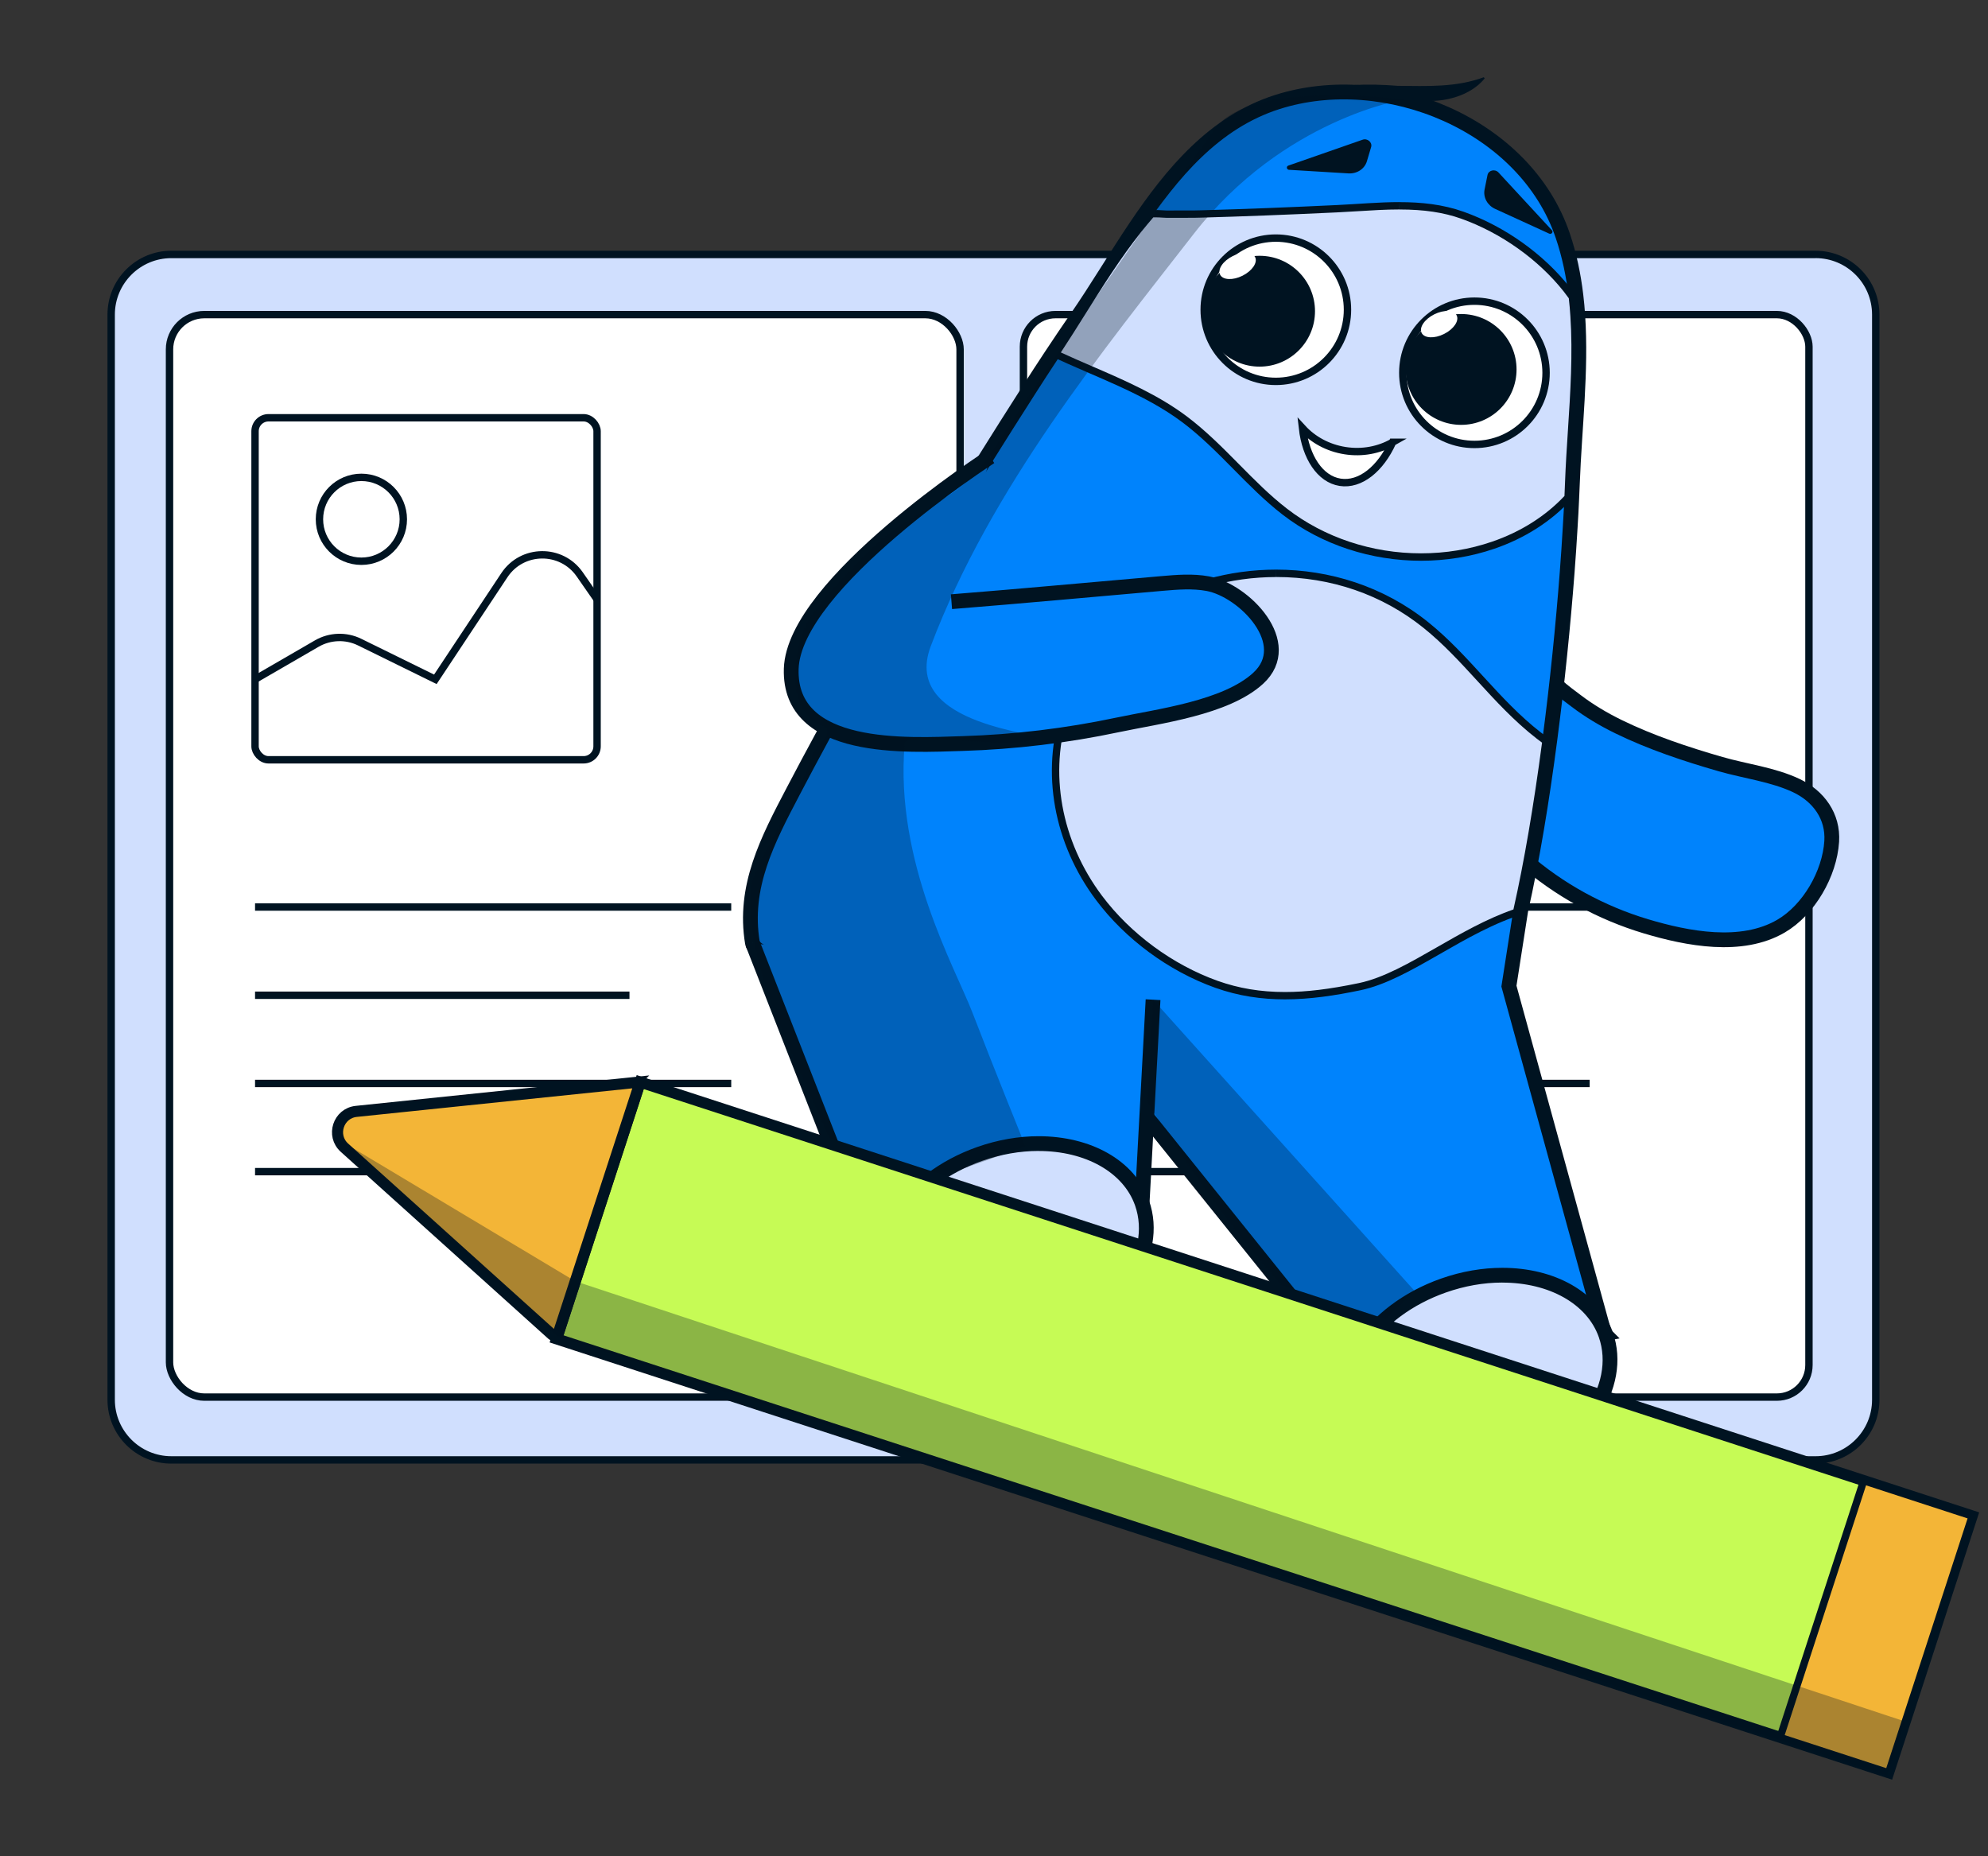 <?xml version="1.0" encoding="UTF-8"?>
<svg xmlns="http://www.w3.org/2000/svg" id="Layer_1" data-name="Layer 1" viewBox="0 0 538.06 502.35">
  <rect x="0" y="0" width="538.06" height="502.35" fill="#333333" stroke="none"/>
  <defs>
    <style>
      .cls-1, .cls-2, .cls-3, .cls-4, .cls-5, .cls-6, .cls-7 {
        stroke: #001321;
        stroke-miterlimit: 10;
      }

      .cls-1, .cls-7 {
        fill: #0083fc;
        stroke-width: 4px;
      }

      .cls-2 {
        fill: #c6fb55;
      }

      .cls-2, .cls-4 {
        stroke-width: 3px;
      }

      .cls-8, .cls-9, .cls-10 {
        fill: #001321;
      }

      .cls-8, .cls-10 {
        opacity: .3;
      }

      .cls-8, .cls-11, .cls-7 {
        fill-rule: evenodd;
      }

      .cls-12, .cls-6 {
        fill: #fff;
      }

      .cls-3 {
        fill: none;
      }

      .cls-3, .cls-5, .cls-6 {
        stroke-width: 2px;
      }

      .cls-4, .cls-5 {
        fill: #f3b537;
      }

      .cls-13, .cls-11 {
        fill: #d0dffe;
      }
    </style>
  </defs>
  <g>
    <g>
      <rect class="cls-13" x="30.08" y="68.86" width="477.6" height="326.27" rx="16.28" ry="16.28"></rect>
      <path class="cls-9" d="M491.4,69.86c8.43,0,15.28,6.86,15.28,15.28v293.71c0,8.43-6.86,15.28-15.28,15.28H46.37c-8.43,0-15.28-6.86-15.28-15.28V85.15c0-8.43,6.86-15.28,15.28-15.28h445.03M491.4,67.86H46.37c-9.54,0-17.28,7.74-17.28,17.28v293.71c0,9.54,7.74,17.28,17.28,17.28h445.03c9.54,0,17.28-7.74,17.28-17.28V85.15c0-9.54-7.74-17.28-17.28-17.28h0Z"></path>
    </g>
    <rect class="cls-6" x="277" y="85.15" width="212.6" height="292.98" rx="8.68" ry="8.68"></rect>
    <g>
      <rect class="cls-3" x="301.37" y="113.07" width="92.57" height="92.57" rx="3.64" ry="3.64"></rect>
      <circle class="cls-3" cx="330.14" cy="140.55" r="11.35"></circle>
      <path class="cls-3" d="M301.37,183.86l16.7-9.67c3.56-2.06,7.92-2.21,11.61-.4l20.49,10.07,18.68-28.18c4.81-7.26,15.43-7.37,20.4-.22l4.68,6.74"></path>
    </g>
    <line class="cls-3" x1="301.37" y1="245.49" x2="430.25" y2="245.49"></line>
    <rect class="cls-6" x="45.88" y="85.15" width="213.97" height="292.98" rx="9.41" ry="9.41"></rect>
    <g>
      <rect class="cls-3" x="69.03" y="113.07" width="92.57" height="92.57" rx="3.64" ry="3.64"></rect>
      <circle class="cls-3" cx="97.81" cy="140.55" r="11.35"></circle>
      <path class="cls-3" d="M69.03,183.86l16.7-9.67c3.56-2.06,7.92-2.21,11.61-.4l20.49,10.07,18.68-28.18c4.81-7.26,15.43-7.37,20.4-.22l4.68,6.74"></path>
    </g>
    <line class="cls-3" x1="69.03" y1="245.49" x2="197.91" y2="245.49"></line>
    <line class="cls-3" x1="301.37" y1="293.24" x2="430.25" y2="293.24"></line>
    <line class="cls-3" x1="69.03" y1="293.24" x2="197.91" y2="293.24"></line>
    <line class="cls-3" x1="69.03" y1="269.37" x2="170.37" y2="269.37"></line>
    <line class="cls-3" x1="301.37" y1="269.37" x2="402.7" y2="269.37"></line>
    <line class="cls-3" x1="69.03" y1="317.11" x2="170.37" y2="317.11"></line>
    <line class="cls-3" x1="301.37" y1="317.11" x2="402.7" y2="317.11"></line>
  </g>
  <line class="cls-3" x1="381.68" y1="227.08" x2="495.76" y2="227.08"></line>
  <path class="cls-1" d="M384.69,170.31c-2.48,22.71,11.04,47.6,27.67,62.15,9.57,8.37,20.98,14.62,33.16,18.26,11.18,3.34,25.82,6.19,36.52-.06,7.54-4.4,13.16-14.18,13.72-22.93.43-6.8-3.55-12.25-9.58-15.11-6.32-2.99-13.81-3.88-20.51-5.81-9.33-2.69-18.87-5.86-27.61-10.13-4.05-1.98-7.96-4.3-11.55-7.04-2.81-2.15-8.23-5.82-8.8-9.57"></path>
  <path class="cls-1" d="M434.26,360.98l-66.65,12.55-76.01-94.59c-7.25-2.42-86.62-15.84-87.94-23.7-2.57-15.29,4.16-27.97,11.01-41.06,5.15-9.83,10.49-19.66,15.99-29.43,15.09-26.87,31.31-53.41,47.77-79.12,2.05-3.21,4.06-6.31,6.03-9.28,2.42-3.66,4.76-7.13,7-10.37,5.27-7.61,10.33-16.2,15.88-24.47,9.9-14.74,21.36-28.47,38.34-33.89,29.31-9.36,67.12,6.06,77.3,36.2,1.79,5.28,2.9,10.69,3.55,16.17.22,1.81.38,3.64.5,5.47,1,15.02-.9,30.46-1.45,45.23-.05,1.43-.12,2.88-.19,4.36-.11,2.52-.25,5.12-.42,7.8-.22,3.87-.5,7.9-.81,12.03-1.09,14.27-2.66,29.9-4.67,45.2-2.16,16.53-4.82,32.67-7.89,46.3l-3.2,20.52,25.85,94.07Z"></path>
  <g>
    <path class="cls-13" d="M347.77,269.49c-6.67,0-12.73-1.01-18.54-3.08-12.36-4.43-23.94-12.94-31.75-23.36-11.31-15.07-14.73-34.04-9.16-50.76,7.4-22.2,30.34-37.12,57.08-37.12,15.1,0,29.1,4.83,40.49,13.97,5.42,4.35,10.14,9.5,14.7,14.48,4.86,5.3,9.88,10.79,15.83,15.42.67.52,1.34,1.02,2.01,1.51-2.27,17.27-4.96,33.03-7.79,45.62l-.13.6.12.1c-7.49,2.51-14.49,6.52-21.27,10.42-7.48,4.29-14.55,8.35-21.33,9.77-8.11,1.69-14.36,2.45-20.26,2.45Z"></path>
    <path class="cls-9" d="M345.4,154.17v2c14.87,0,28.65,4.75,39.86,13.75,5.36,4.3,10.05,9.42,14.59,14.37,4.89,5.33,9.94,10.85,15.95,15.53.52.4,1.04.8,1.56,1.18-2.25,17.01-4.9,32.53-7.7,44.94l-.05.21c-7.32,2.55-14.14,6.46-20.76,10.26-7.41,4.25-14.41,8.27-21.03,9.66-8.05,1.68-14.23,2.42-20.06,2.42-6.55,0-12.5-.99-18.2-3.02-12.19-4.36-23.59-12.76-31.29-23.02-11.11-14.81-14.48-33.44-9.01-49.84,3.63-10.9,11.09-20.14,21.57-26.72,9.97-6.26,22.24-9.71,34.56-9.71v-2M345.4,154.17c-25.52,0-50.13,14.11-58.03,37.8-5.68,17.03-2.19,36.35,9.31,51.67,7.82,10.43,19.5,19.15,32.22,23.7,6.33,2.26,12.61,3.14,18.87,3.14,6.83,0,13.63-1.04,20.46-2.47,13.57-2.85,27.97-15.84,44.44-20.76l-1.06-.88c3.07-13.63,5.73-29.78,7.89-46.3-.84-.6-1.66-1.21-2.47-1.83-11.48-8.93-19.27-20.85-30.52-29.88-12.12-9.73-26.76-14.19-41.12-14.19h0Z"></path>
  </g>
  <path class="cls-9" d="M353.85,25.36c7.71-2.67,16.38-2.77,24.46-2.13,7.9.06,15.76.47,23.29-2.33,0,0,.24.32.24.32-2.73,3.36-7.08,5.21-11.29,5.85-6.2.93-12.55-.88-18.58-1.51-5.99-.87-12.02-.83-18.03.18,0,0-.1-.39-.1-.39h0Z"></path>
  <path class="cls-9" d="M348.92,45.96l16.04.97c2.32.14,4.38-1.22,5-3.29l1.14-3.83c.38-1.27-.98-2.46-2.3-2l-20.11,7.01c-.63.22-.46,1.11.22,1.15Z"></path>
  <path class="cls-9" d="M419.29,63.23l-14.62-6.69c-2.11-.97-3.29-3.13-2.86-5.26l.79-3.91c.26-1.3,2.02-1.71,2.97-.69l14.46,15.64c.45.49-.12,1.19-.74.91Z"></path>
  <g>
    <path class="cls-13" d="M384.62,150.76c-13.53,0-26.62-4.36-36.87-12.28-4.72-3.65-8.98-7.96-13.11-12.14-4.34-4.39-8.83-8.94-13.9-12.77-7.67-5.8-16.77-9.73-25.57-13.54-3.15-1.36-6.39-2.76-9.5-4.22,2.46-3.7,4.84-7.5,7.14-11.17,4.75-7.57,9.66-15.39,15.32-22.51,1.12-1.42,2.31-2.84,3.53-4.24.13-.03.43-.06,1.03-.06.73,0,1.58.05,2.21.09.42.03.75.05.92.05.69,0,1.35-.01,2.01-.01h3.58c1.24,0,2.47,0,3.71-.04,11.02-.31,23.05-.77,36.77-1.42,1.88-.09,3.75-.21,5.63-.32,3.71-.23,7.54-.47,11.28-.47,6.74,0,12.16.81,17.04,2.55,10.9,3.89,21.17,11.18,28.17,20,.52.66,1.04,1.35,1.58,2.11.19,1.65.35,3.38.46,5.16.69,10.26,0,20.85-.67,31.09-.3,4.63-.61,9.41-.78,14.04-.05,1.31-.11,2.64-.17,3.99-5.24,5.7-12.23,10.16-20.24,12.91-6.22,2.13-12.8,3.22-19.56,3.22Z"></path>
    <path class="cls-9" d="M378.79,54.7v2h0c6.62,0,11.93.79,16.7,2.49,10.73,3.83,20.83,11,27.71,19.67.47.59.93,1.21,1.4,1.86.18,1.54.32,3.17.43,4.86.68,10.19,0,20.75-.67,30.96-.3,4.63-.61,9.42-.78,14.07-.04,1.19-.1,2.39-.15,3.62-5.1,5.45-11.85,9.72-19.58,12.37-6.11,2.1-12.59,3.16-19.24,3.16-13.31,0-26.18-4.29-36.26-12.07-4.67-3.6-8.91-7.9-13.01-12.05-4.37-4.42-8.89-8.99-14.01-12.86-7.77-5.87-16.92-9.83-25.78-13.66-2.78-1.2-5.64-2.44-8.43-3.73,2.24-3.4,4.41-6.86,6.52-10.22,4.73-7.54,9.62-15.35,15.26-22.43,1.03-1.3,2.12-2.61,3.24-3.91.13,0,.3-.01.54-.01.69,0,1.53.05,2.14.09.44.03.79.05,1.02.05h0c.65,0,1.31-.01,1.96-.01.6,0,1.19,0,1.79,0,.6,0,1.2,0,1.81,0,1.5,0,2.65-.01,3.73-.05,11.02-.31,23.06-.77,36.79-1.42,1.89-.09,3.8-.21,5.64-.32,3.69-.23,7.51-.47,11.22-.47v-2M378.79,54.7c-5.63,0-11.3.53-16.95.8-12.24.58-24.5,1.08-36.76,1.42-1.22.04-2.44.05-3.67.05s-2.4,0-3.6,0c-.66,0-1.32,0-1.98.01h-.02c-.43,0-1.91-.14-3.13-.14-.8,0-1.48.06-1.66.27-1.27,1.44-2.5,2.91-3.68,4.41-8.69,10.91-15.36,23.09-23.15,34.71.09.04.18.09.27.13,11.89,5.67,25.11,10.05,35.67,18.02,9.83,7.42,17.26,17.37,27,24.9,10.69,8.26,24.11,12.49,37.48,12.49,6.76,0,13.51-1.08,19.89-3.27,8.02-2.75,15.37-7.33,20.89-13.44.07-1.48.14-2.94.19-4.36.55-14.77,2.45-30.22,1.45-45.23-.12-1.83-.28-3.66-.5-5.47-.57-.8-1.15-1.58-1.76-2.36-7.01-8.84-17.37-16.31-28.61-20.32-5.71-2.03-11.52-2.61-17.38-2.61h0Z"></path>
  </g>
  <circle class="cls-6" cx="399.06" cy="100.9" r="19.39"></circle>
  <circle class="cls-9" cx="395.46" cy="99.99" r="15"></circle>
  <ellipse class="cls-12" cx="389.52" cy="87.75" rx="5.3" ry="2.97" transform="translate(1.88 183.48) rotate(-26.57)"></ellipse>
  <circle class="cls-6" cx="345.31" cy="83.83" r="19.39"></circle>
  <circle class="cls-9" cx="340.91" cy="84.23" r="15"></circle>
  <ellipse class="cls-12" cx="334.97" cy="71.99" rx="5.3" ry="2.97" transform="translate(3.17 157.41) rotate(-26.57)"></ellipse>
  <polyline class="cls-7" points="203.66 255.24 239.91 347.8 309.11 325.79 312.08 270.57"></polyline>
  <g>
    <path class="cls-11" d="M267.22,366.29c-13.56,0-24.55-6.31-27.99-16.08-2.37-6.73-1.05-14.34,3.71-21.45,4.89-7.28,12.77-13.12,22.21-16.45,5.28-1.86,10.65-2.8,15.96-2.8,13.56,0,24.55,6.31,27.99,16.08,4.97,14.11-6.66,31.11-25.92,37.89-5.28,1.86-10.65,2.8-15.96,2.8h0Z"></path>
    <path class="cls-9" d="M281.11,311.52c12.7,0,22.95,5.79,26.1,14.75,4.6,13.07-6.48,28.92-24.7,35.34-5.06,1.78-10.21,2.69-15.29,2.69-12.7,0-22.95-5.79-26.1-14.75-2.16-6.12-.92-13.1,3.49-19.67,4.65-6.93,12.18-12.5,21.21-15.68,5.06-1.78,10.21-2.69,15.29-2.69M281.11,307.52c-5.35,0-11.01.94-16.62,2.92-20.34,7.16-32.49,25.27-27.14,40.45,3.87,10.98,15.85,17.42,29.88,17.42,5.35,0,11.01-.94,16.62-2.92,20.34-7.16,32.49-25.27,27.14-40.45-3.87-10.98-15.85-17.42-29.88-17.42h0Z"></path>
  </g>
  <g>
    <path class="cls-11" d="M392.73,401.92c-13.56,0-24.55-6.31-27.99-16.08-2.37-6.73-1.05-14.34,3.71-21.45,4.89-7.28,12.77-13.12,22.21-16.45,5.28-1.86,10.65-2.8,15.96-2.8,13.56,0,24.55,6.31,27.99,16.08,2.37,6.73,1.05,14.34-3.71,21.45-4.89,7.28-12.77,13.12-22.21,16.45-5.28,1.86-10.65,2.8-15.96,2.8h0Z"></path>
    <path class="cls-9" d="M406.62,347.14c12.7,0,22.95,5.79,26.1,14.75,4.6,13.07-6.48,28.92-24.7,35.34-5.06,1.78-10.21,2.69-15.29,2.69-12.7,0-22.95-5.79-26.1-14.75-2.16-6.12-.92-13.1,3.49-19.67,4.65-6.93,12.18-12.5,21.21-15.68,5.06-1.78,10.21-2.69,15.29-2.69M406.62,343.14c-5.35,0-11.01.94-16.62,2.92-20.34,7.16-32.49,25.27-27.14,40.45,3.87,10.98,15.85,17.42,29.88,17.42,5.35,0,11.01-.94,16.62-2.92,20.34-7.16,32.49-25.27,27.14-40.45-3.87-10.98-15.85-17.42-29.88-17.42h0Z"></path>
  </g>
  <path class="cls-8" d="M312.08,270.57l70.65,78.68-8.76,8.97,2.27,13.37c-29.43-12.56-65.66-73.23-65.66-73.23l1.49-27.78Z"></path>
  <path class="cls-6" d="M376.9,119.71c-3.24,7.17-8.74,11.68-14.19,10.82-5.44-.85-9.3-6.82-10.19-14.65,2.86,3.12,6.88,5.36,11.54,6.09,4.66.73,9.17-.17,12.85-2.26Z"></path>
  <path class="cls-1" d="M268.02,123.65s-53.17,34.28-53.87,57.37c-.69,22.67,31.6,20.68,46.38,20.22,14.07-.43,28.11-2.12,41.88-5.03,11.2-2.37,29.33-4.59,38.1-12.61,10.28-9.4-3.76-23.81-13.62-25.63-4.08-.75-8.28-.41-12.41-.05-18.99,1.65-37.96,3.42-56.96,4.93"></path>
  <path class="cls-8" d="M379.98,26.92s-32.69,5.22-56.85,36.33-54.94,68.6-71.22,111.65c-8.39,22.18,32.86,23.37,28.52,25.12-8.24,3.34-35.22-2.85-35.58,1.38-2.72,31.9,13.64,60.45,18.34,72.66,5.98,15.54,14.37,36.23,14.37,36.23l-19.7,6.99s-24.08,16.13-26.11,9.96c-11.02-33.46-30.95-61.14-28.39-87.49.56-5.72,12.48-23.24,16.45-35.29.95-2.9,6.71-6.48,2.7-7.98-9.42-3.53-8.47-18.79-4.3-27.46,2.98-6.2,12.72-15.35,16.89-19.79,10.37-11.02,23.99-12.84,32.55-25.82,28.48-43.2,56.67-82.7,61.49-88.94,10.07-13.07,50.83-7.55,50.83-7.55Z"></path>
  <rect class="cls-2" x="305.66" y="196.73" width="73.09" height="379.14" transform="translate(815.5 180.58) rotate(108.04)"></rect>
  <rect class="cls-5" x="471.22" y="424.78" width="73.09" height="30.9" transform="translate(1083.62 93.81) rotate(108.04)"></rect>
  <path class="cls-4" d="M171.67,293l-75.24,7.8c-4.87.51-6.84,6.55-3.2,9.83l56.2,50.62c.56.51,1.46.27,1.7-.45l21.64-66.42c.24-.72-.35-1.45-1.11-1.37Z"></path>
  <path class="cls-10" d="M515.57,465.92l-4.79,14.7-359.99-118.97-59.22-51.54c-.69-.6.09-1.68.88-1.21l63.2,37.85,359.93,119.17Z"></path>
</svg>
